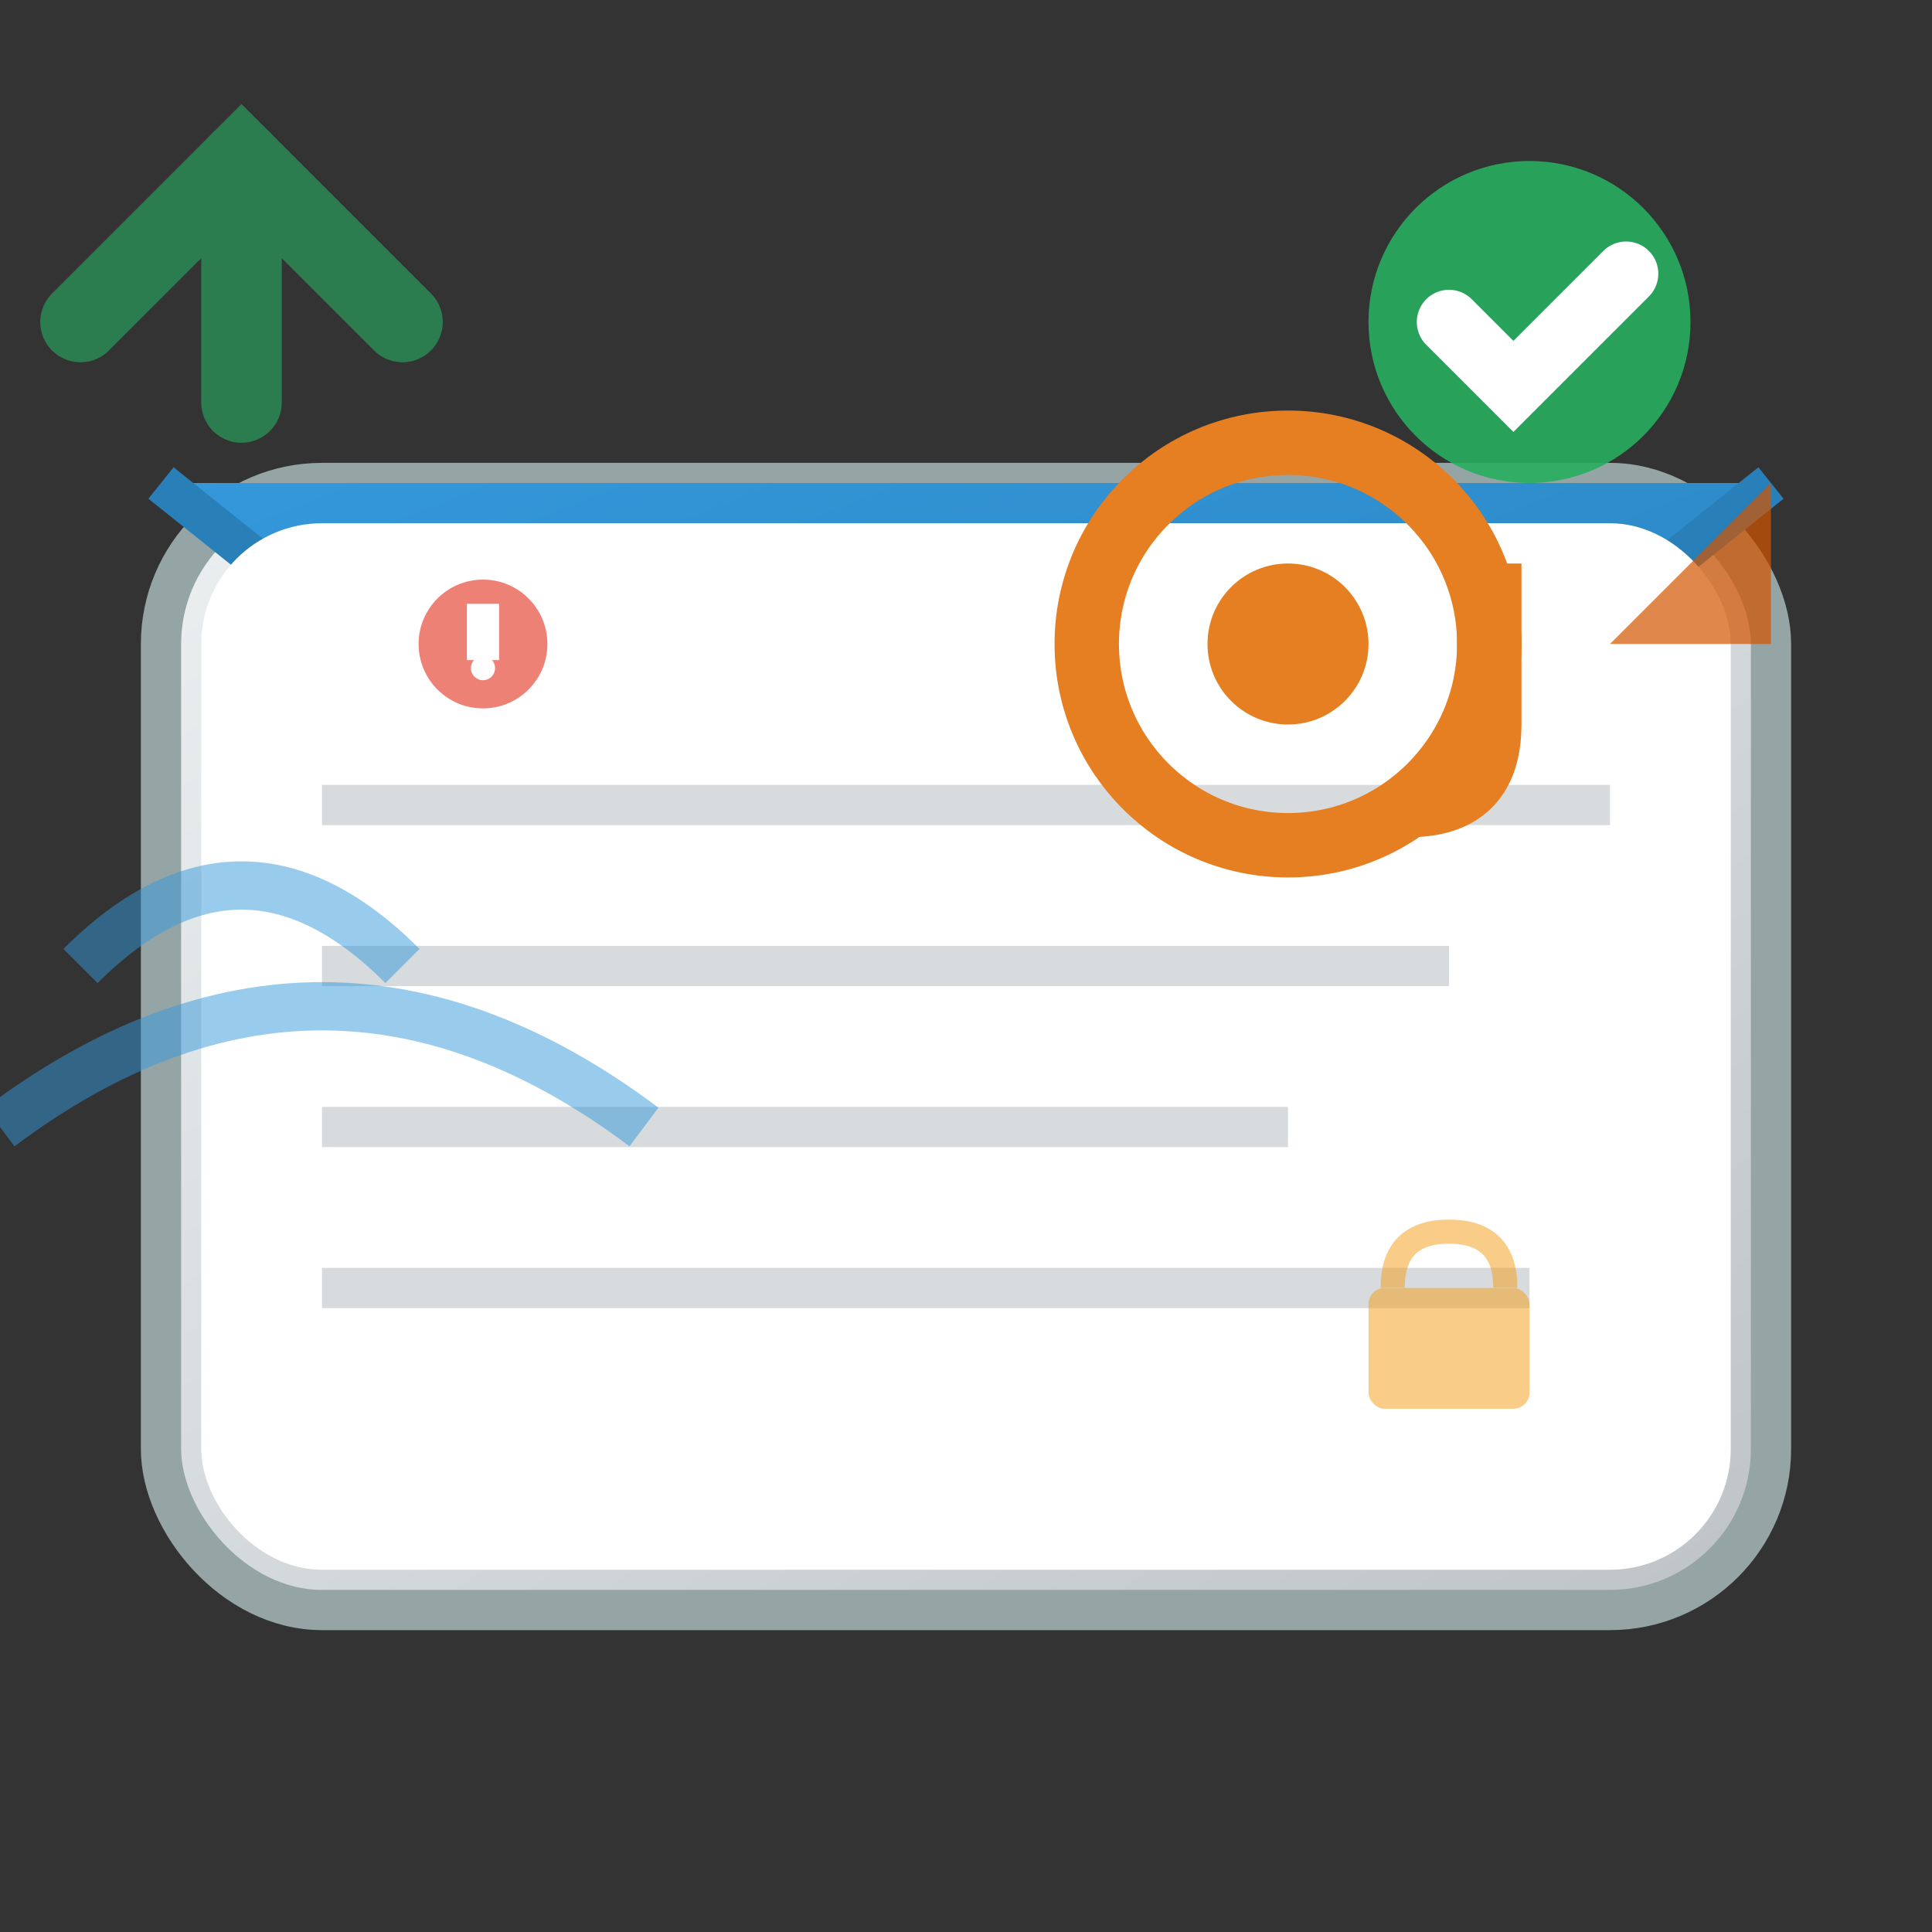 <svg xmlns="http://www.w3.org/2000/svg" viewBox="0 0 24 24" width="24" height="24">
  <rect x="0" y="0" width="24" height="24" fill="#333333" stroke="none"/>
  <defs>
    <linearGradient id="emailGradient" x1="0%" y1="0%" x2="100%" y2="100%">
      <stop offset="0%" style="stop-color:#3498db;stop-opacity:1" />
      <stop offset="100%" style="stop-color:#2980b9;stop-opacity:1" />
    </linearGradient>
    <linearGradient id="envelopeGradient" x1="0%" y1="0%" x2="100%" y2="100%">
      <stop offset="0%" style="stop-color:#ecf0f1;stop-opacity:1" />
      <stop offset="100%" style="stop-color:#bdc3c7;stop-opacity:1" />
    </linearGradient>
  </defs>
  
  <!-- Email envelope background -->
  <rect x="2" y="6" width="20" height="14" rx="2" ry="2" fill="url(#envelopeGradient)" stroke="#95a5a6" stroke-width="0.5"/>
  
  <!-- Email envelope flap -->
  <path d="M2 6 L12 14 L22 6" fill="url(#emailGradient)" stroke="#2980b9" stroke-width="0.5"/>
  
  <!-- Envelope back -->
  <rect x="2.5" y="6.5" width="19" height="13" rx="1.5" ry="1.5" fill="white"/>
  
  <!-- Email content lines -->
  <g stroke="#bdc3c7" stroke-width="0.5" opacity="0.6">
    <line x1="4" y1="10" x2="20" y2="10"/>
    <line x1="4" y1="12" x2="18" y2="12"/>
    <line x1="4" y1="14" x2="16" y2="14"/>
    <line x1="4" y1="16" x2="19" y2="16"/>
  </g>
  
  <!-- @ symbol -->
  <g transform="translate(16, 8)" fill="#e67e22">
    <circle cx="0" cy="0" r="2.5" fill="none" stroke="#e67e22" stroke-width="0.8"/>
    <circle cx="0" cy="0" r="1" fill="#e67e22"/>
    <path d="M2.5 -1 L2.5 1 Q2.5 2 1.5 2" stroke="#e67e22" stroke-width="0.8" fill="none"/>
  </g>
  
  <!-- Email sent indicator -->
  <g transform="translate(19, 4)" fill="#27ae60">
    <circle cx="0" cy="0" r="2" fill="#27ae60" opacity="0.9"/>
    <path d="M-1 0 L-0.2 0.8 L1.2 -0.6" stroke="white" stroke-width="0.8" fill="none" stroke-linecap="round"/>
  </g>
  
  <!-- Email waves/signals -->
  <g stroke="#3498db" stroke-width="0.6" fill="none" opacity="0.5">
    <path d="M1 12 Q3 10 5 12"/>
    <path d="M0 14 Q4 11 8 14"/>
  </g>
  
  <!-- Sealed envelope corner -->
  <polygon points="22,6 20,8 22,8" fill="#d35400" opacity="0.7"/>
  
  <!-- Email priority/important indicator -->
  <g transform="translate(6, 8)" fill="#e74c3c" opacity="0.7">
    <circle cx="0" cy="0" r="0.8"/>
    <rect x="-0.2" y="-0.5" width="0.4" height="0.7" fill="white"/>
    <circle cx="0" cy="0.3" r="0.15" fill="white"/>
  </g>
  
  <!-- Delivery arrows -->
  <g stroke="#27ae60" stroke-width="1" fill="none" opacity="0.6" stroke-linecap="round">
    <path d="M1 4 L3 2 L5 4"/>
    <path d="M3 2 L3 5"/>
  </g>
  
  <!-- Email lock/security -->
  <g transform="translate(18, 16)" fill="#34495e" opacity="0.5">
    <rect x="-1" y="0" width="2" height="1.5" rx="0.2" fill="#f39c12"/>
    <path d="M-0.7 0 Q-0.7 -0.7 0 -0.7 Q0.7 -0.7 0.7 0" stroke="#f39c12" stroke-width="0.3" fill="none"/>
  </g>
</svg>
